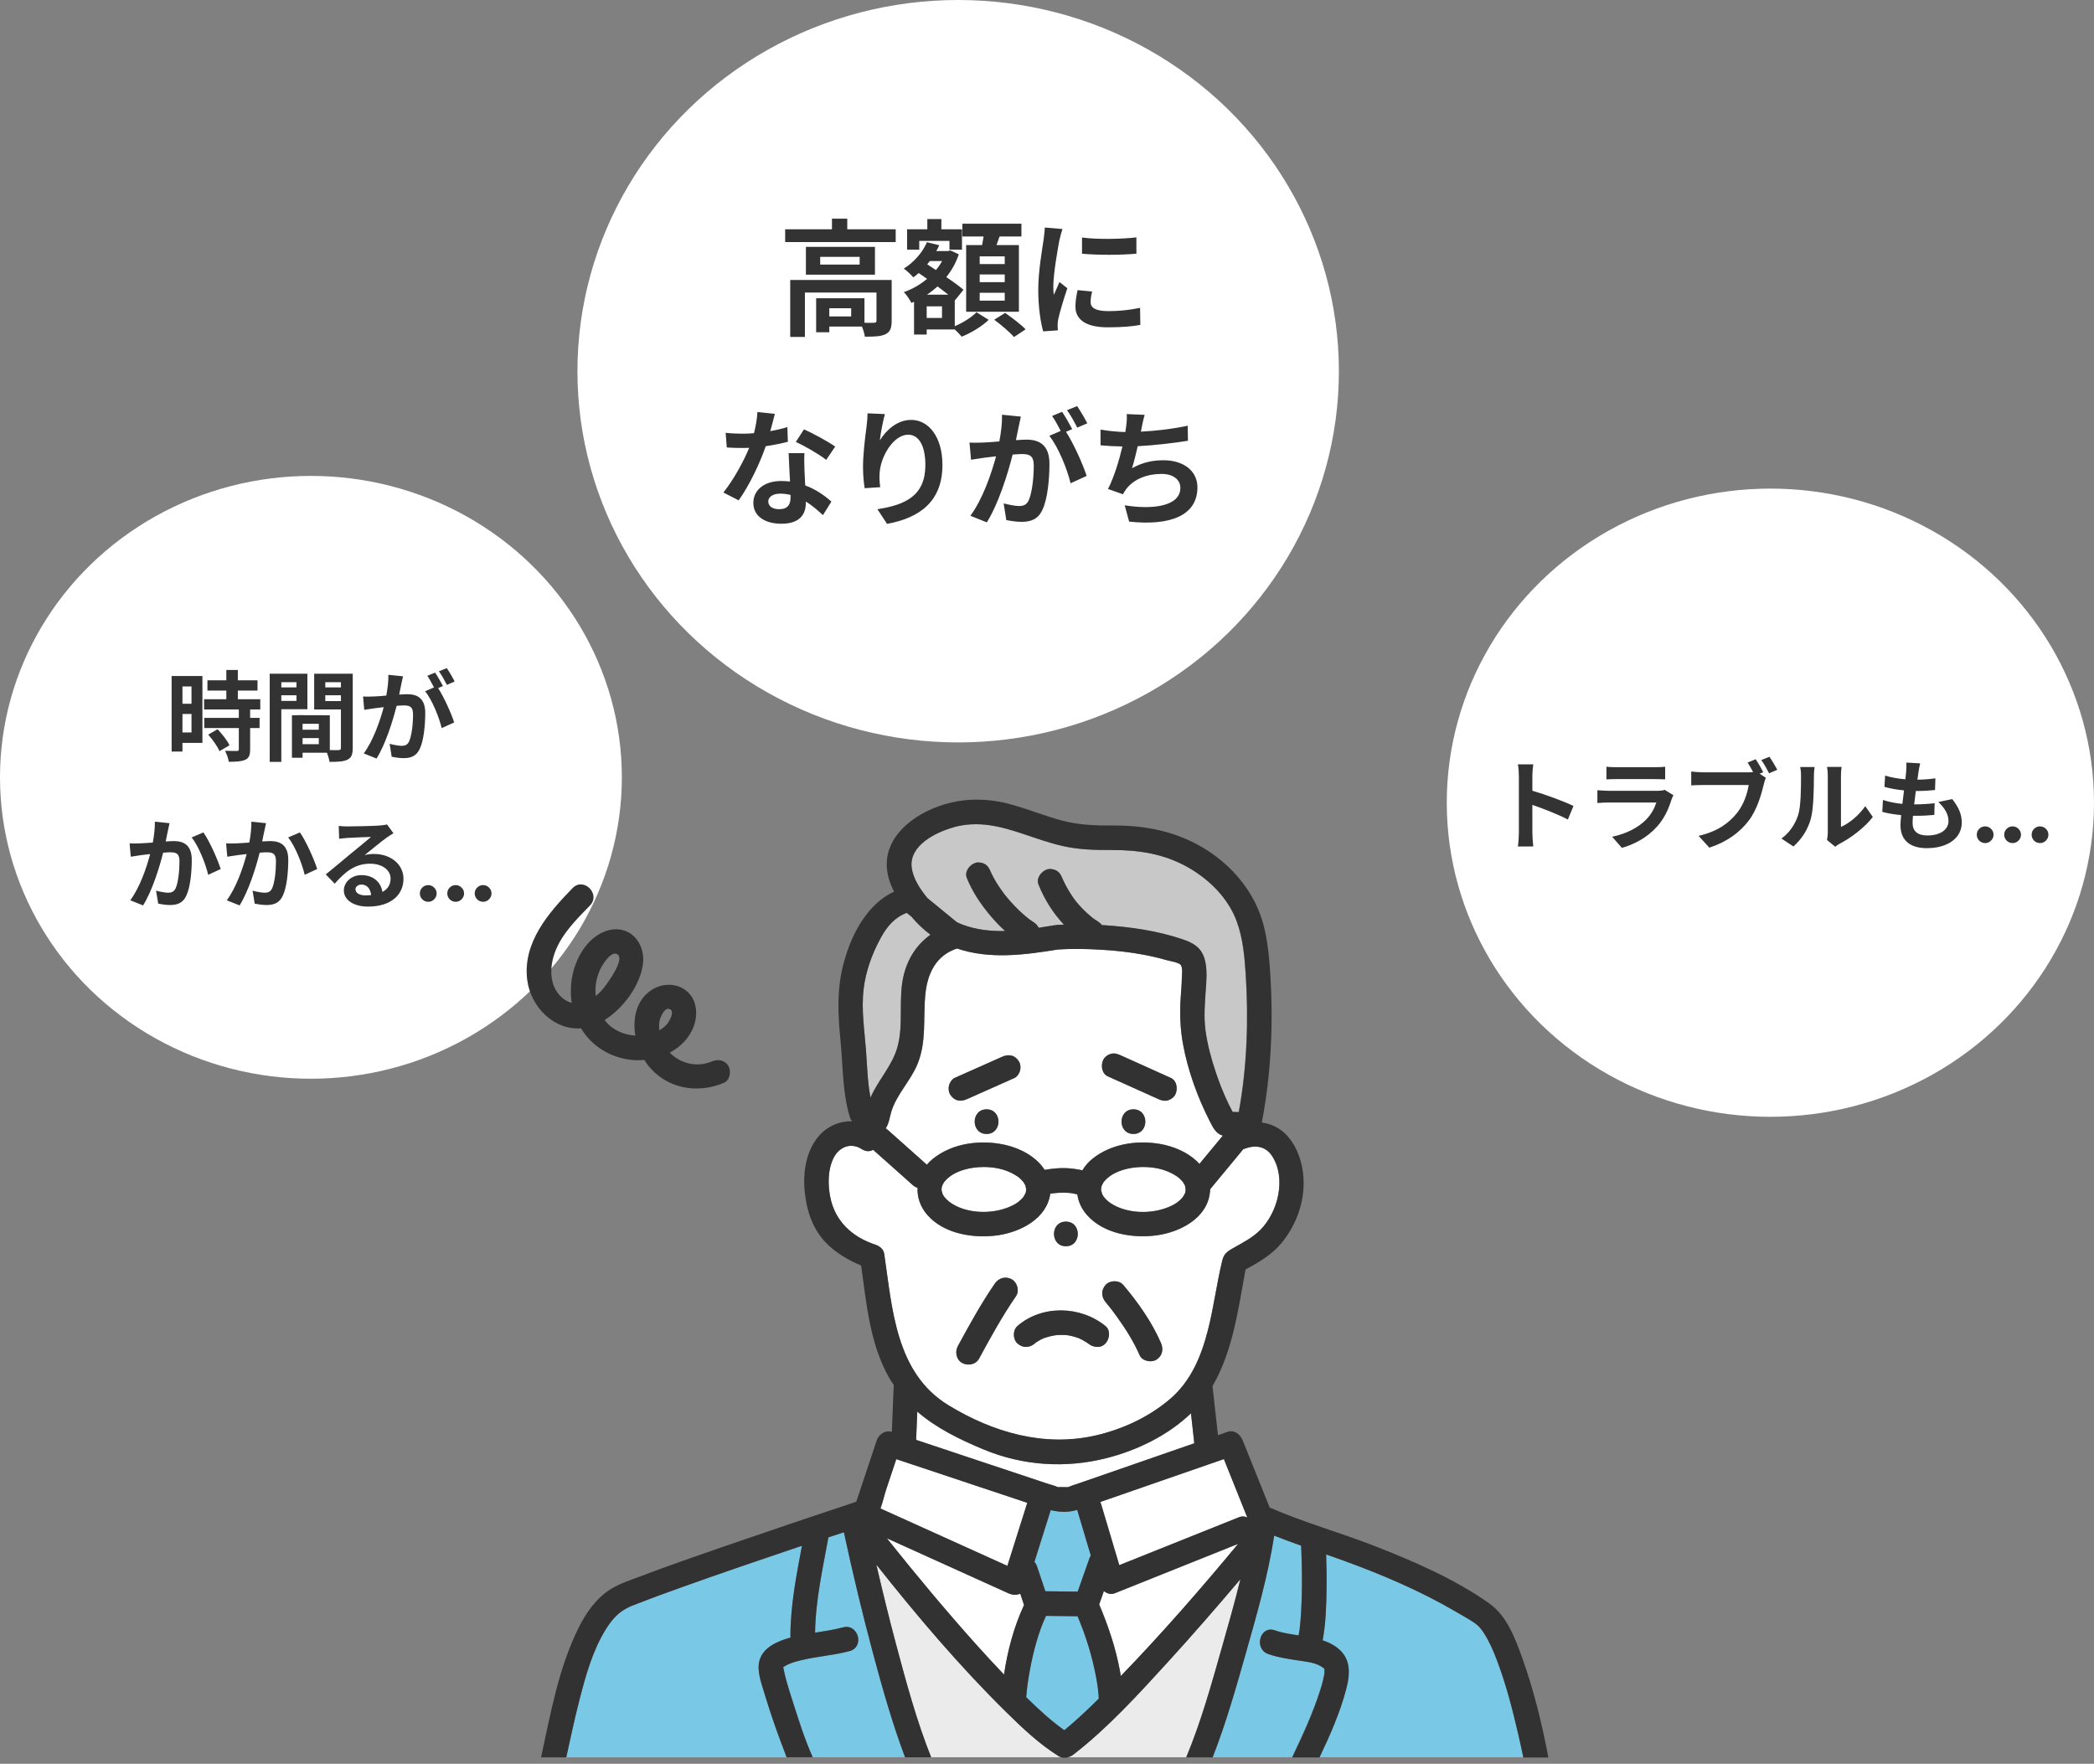 <svg width="298" height="251" viewBox="0 0 298 251" fill="none" xmlns="http://www.w3.org/2000/svg">
<rect x="0" y="0" width="298" height="251" fill="#808080" stroke="none"/>
<ellipse cx="44.248" cy="110.621" rx="44.248" ry="42.894" fill="white"/>
<ellipse cx="251.945" cy="114.233" rx="46.054" ry="44.7" fill="white"/>
<path d="M27.253 97.686V100.15H25.965V97.686H27.253ZM25.965 104.238V101.606H27.253V104.238H25.965ZM28.807 96.202H24.425V106.954H25.965V105.722H28.807V96.202ZM29.633 104.546C30.263 105.26 30.977 106.254 31.229 106.898L32.657 106.072C32.363 105.386 31.607 104.462 30.963 103.776L29.633 104.546ZM37.039 100.962V99.506H33.847V98.274H36.647V96.818H33.847V95.348H32.209V96.818H29.521V98.274H32.209V99.506H29.045V100.962H33.987V102.166H29.073V103.608H33.987V106.618C33.987 106.814 33.917 106.87 33.693 106.87C33.483 106.87 32.699 106.87 32.027 106.842C32.251 107.29 32.503 107.948 32.559 108.41C33.595 108.41 34.351 108.368 34.897 108.13C35.443 107.878 35.597 107.458 35.597 106.66V103.608H36.941V102.166H35.597V100.962H37.039ZM42.191 97.084V97.826H40.035V97.084H42.191ZM40.035 99.744V98.946H42.191V99.744H40.035ZM43.745 100.934V95.88H38.383V108.424H40.035V100.934H43.745ZM46.293 99.772V98.946H48.519V99.772H46.293ZM48.519 97.084V97.826H46.293V97.084H48.519ZM43.059 105.904V105.036H45.369V105.904H43.059ZM45.369 103.846H43.059V103.006H45.369V103.846ZM50.199 95.88H44.711V100.962H48.519V106.436C48.519 106.66 48.435 106.744 48.183 106.744C48.001 106.758 47.483 106.758 46.937 106.744V101.788L42.233 101.774V101.788H41.547V107.836H43.059V107.122H46.531C46.699 107.556 46.853 108.074 46.895 108.424C48.099 108.424 48.911 108.382 49.457 108.102C50.017 107.836 50.199 107.346 50.199 106.45V95.88ZM57.353 96.244L55.267 96.034C55.295 96.916 55.169 97.938 54.973 98.988C54.259 99.058 53.601 99.1 53.167 99.114C52.649 99.128 52.187 99.156 51.669 99.114L51.837 101.018C52.271 100.948 52.999 100.85 53.405 100.78C53.657 100.752 54.105 100.696 54.609 100.64C54.091 102.558 53.125 105.386 51.767 107.22L53.587 107.948C54.875 105.89 55.911 102.572 56.443 100.444C56.849 100.416 57.199 100.388 57.423 100.388C58.291 100.388 58.781 100.542 58.781 101.662C58.781 103.048 58.585 104.742 58.207 105.54C57.983 106.002 57.633 106.142 57.157 106.142C56.793 106.142 55.981 106.002 55.449 105.848L55.743 107.696C56.219 107.794 56.891 107.892 57.423 107.892C58.487 107.892 59.257 107.584 59.719 106.604C60.321 105.386 60.517 103.118 60.517 101.466C60.517 99.45 59.467 98.792 57.983 98.792C57.689 98.792 57.283 98.82 56.807 98.848C56.905 98.344 57.017 97.826 57.101 97.406C57.171 97.056 57.269 96.608 57.353 96.244ZM63.583 95.082L62.463 95.53C62.855 96.062 63.303 96.888 63.597 97.462L64.703 96.986C64.465 96.496 63.947 95.614 63.583 95.082ZM61.917 95.712L60.811 96.174C61.133 96.622 61.483 97.294 61.763 97.826L60.503 98.372C61.497 99.604 62.491 102.068 62.855 103.622L64.633 102.81C64.241 101.564 63.191 99.226 62.351 97.924L63.037 97.63C62.771 97.112 62.267 96.23 61.917 95.712ZM24.127 117.146L22.041 116.936C22.055 117.818 21.943 118.84 21.747 119.904C21.033 119.96 20.375 120.002 19.941 120.016C19.423 120.03 18.947 120.058 18.443 120.016L18.611 121.92C19.031 121.85 19.773 121.752 20.165 121.682C20.431 121.654 20.865 121.598 21.369 121.542C20.865 123.46 19.899 126.288 18.541 128.122L20.361 128.85C21.649 126.792 22.685 123.474 23.217 121.346C23.609 121.318 23.959 121.29 24.183 121.29C25.065 121.29 25.541 121.444 25.541 122.564C25.541 123.95 25.359 125.644 24.981 126.442C24.757 126.904 24.393 127.044 23.931 127.044C23.553 127.044 22.755 126.904 22.209 126.75L22.517 128.598C22.993 128.696 23.651 128.794 24.197 128.794C25.247 128.794 26.031 128.486 26.493 127.506C27.095 126.288 27.291 124.02 27.291 122.368C27.291 120.352 26.241 119.694 24.757 119.694C24.463 119.694 24.043 119.722 23.581 119.75C23.679 119.246 23.777 118.728 23.875 118.308C23.945 117.958 24.043 117.51 24.127 117.146ZM28.943 118.462L27.277 119.176C28.271 120.408 29.265 122.942 29.629 124.496L31.407 123.67C30.987 122.34 29.811 119.666 28.943 118.462ZM37.861 117.146L35.775 116.936C35.789 117.818 35.677 118.84 35.481 119.904C34.767 119.96 34.109 120.002 33.675 120.016C33.157 120.03 32.681 120.058 32.177 120.016L32.345 121.92C32.765 121.85 33.507 121.752 33.899 121.682C34.165 121.654 34.599 121.598 35.103 121.542C34.599 123.46 33.633 126.288 32.275 128.122L34.095 128.85C35.383 126.792 36.419 123.474 36.951 121.346C37.343 121.318 37.693 121.29 37.917 121.29C38.799 121.29 39.275 121.444 39.275 122.564C39.275 123.95 39.093 125.644 38.715 126.442C38.491 126.904 38.127 127.044 37.665 127.044C37.287 127.044 36.489 126.904 35.943 126.75L36.251 128.598C36.727 128.696 37.385 128.794 37.931 128.794C38.981 128.794 39.765 128.486 40.227 127.506C40.829 126.288 41.025 124.02 41.025 122.368C41.025 120.352 39.975 119.694 38.491 119.694C38.197 119.694 37.777 119.722 37.315 119.75C37.413 119.246 37.511 118.728 37.609 118.308C37.679 117.958 37.777 117.51 37.861 117.146ZM42.677 118.462L41.011 119.176C42.005 120.408 42.999 122.942 43.363 124.496L45.141 123.67C44.721 122.34 43.545 119.666 42.677 118.462ZM50.587 126.554C50.587 126.204 50.923 125.882 51.455 125.882C52.211 125.882 52.729 126.47 52.813 127.38C52.561 127.408 52.295 127.422 52.001 127.422C51.161 127.422 50.587 127.072 50.587 126.554ZM48.207 117.538L48.263 119.358C48.585 119.316 49.033 119.274 49.411 119.246C50.153 119.204 52.085 119.12 52.799 119.106C52.113 119.708 50.657 120.884 49.873 121.528C49.047 122.214 47.353 123.642 46.359 124.44L47.633 125.756C49.131 124.048 50.531 122.914 52.673 122.914C54.325 122.914 55.585 123.768 55.585 125.028C55.585 125.882 55.193 126.526 54.423 126.932C54.227 125.602 53.177 124.538 51.441 124.538C49.957 124.538 48.935 125.588 48.935 126.722C48.935 128.122 50.405 129.018 52.351 129.018C55.739 129.018 57.419 127.268 57.419 125.056C57.419 123.012 55.613 121.528 53.233 121.528C52.785 121.528 52.365 121.57 51.903 121.682C52.785 120.982 54.255 119.75 55.011 119.218C55.333 118.98 55.669 118.784 55.991 118.574L55.081 117.328C54.913 117.384 54.591 117.426 54.017 117.482C53.219 117.552 50.223 117.608 49.481 117.608C49.089 117.608 48.599 117.594 48.207 117.538ZM60.944 128.335C60.616 128.335 60.334 128.219 60.099 127.987C59.867 127.752 59.751 127.47 59.751 127.142C59.751 126.817 59.867 126.539 60.099 126.307C60.334 126.075 60.616 125.959 60.944 125.959C61.262 125.959 61.54 126.075 61.779 126.307C62.018 126.539 62.137 126.817 62.137 127.142C62.137 127.361 62.081 127.561 61.968 127.744C61.859 127.923 61.714 128.067 61.535 128.176C61.356 128.282 61.159 128.335 60.944 128.335ZM64.848 128.335C64.52 128.335 64.238 128.219 64.002 127.987C63.77 127.752 63.654 127.47 63.654 127.142C63.654 126.817 63.77 126.539 64.002 126.307C64.238 126.075 64.52 125.959 64.848 125.959C65.166 125.959 65.444 126.075 65.683 126.307C65.922 126.539 66.041 126.817 66.041 127.142C66.041 127.361 65.985 127.561 65.872 127.744C65.763 127.923 65.618 128.067 65.439 128.176C65.26 128.282 65.063 128.335 64.848 128.335ZM68.752 128.335C68.424 128.335 68.142 128.219 67.906 127.987C67.674 127.752 67.558 127.47 67.558 127.142C67.558 126.817 67.674 126.539 67.906 126.307C68.142 126.075 68.424 125.959 68.752 125.959C69.07 125.959 69.348 126.075 69.587 126.307C69.826 126.539 69.945 126.817 69.945 127.142C69.945 127.361 69.888 127.561 69.776 127.744C69.666 127.923 69.522 128.067 69.343 128.176C69.164 128.282 68.967 128.335 68.752 128.335Z" fill="#333333"/>
<ellipse cx="136.358" cy="52.827" rx="54.182" ry="52.827" fill="white"/>
<path d="M216.154 118.504C216.154 119.064 216.098 119.904 216.014 120.464H218.198C218.142 119.89 218.072 118.91 218.072 118.504V114.542C219.584 115.06 221.684 115.872 223.126 116.628L223.924 114.696C222.636 114.066 219.948 113.072 218.072 112.526V110.454C218.072 109.88 218.142 109.264 218.198 108.774H216.014C216.112 109.264 216.154 109.964 216.154 110.454V118.504ZM228.614 109.11V110.916C229.02 110.888 229.622 110.874 230.07 110.874H235.432C235.936 110.874 236.594 110.888 236.972 110.916V109.11C236.58 109.166 235.894 109.18 235.46 109.18H230.07C229.594 109.18 229.006 109.166 228.614 109.11ZM238.148 113.17L236.902 112.4C236.706 112.484 236.328 112.54 235.88 112.54H228.95C228.516 112.54 227.914 112.498 227.326 112.456V114.276C227.914 114.22 228.614 114.206 228.95 114.206H235.712C235.46 114.99 235.026 115.858 234.27 116.628C233.206 117.72 231.526 118.644 229.426 119.078L230.812 120.66C232.604 120.156 234.396 119.204 235.81 117.636C236.86 116.474 237.462 115.116 237.882 113.758C237.938 113.604 238.05 113.352 238.148 113.17ZM249.852 108.046L248.704 108.522C248.97 108.928 249.25 109.418 249.488 109.88C249.236 109.908 248.998 109.908 248.83 109.908H242.348C241.886 109.908 241.088 109.852 240.682 109.796V111.77C241.046 111.742 241.704 111.714 242.348 111.714H248.858C248.676 112.918 248.144 114.5 247.22 115.662C246.086 117.09 244.504 118.308 241.732 118.952L243.258 120.632C245.764 119.82 247.626 118.434 248.886 116.754C250.062 115.2 250.664 113.03 251 111.658C251.07 111.364 251.168 110.958 251.308 110.692L250.412 110.104L250.93 109.894C250.678 109.39 250.216 108.578 249.852 108.046ZM251.812 107.696L250.65 108.158C251.028 108.676 251.462 109.474 251.77 110.048L252.932 109.544C252.666 109.054 252.162 108.2 251.812 107.696ZM260.002 119.54L261.178 120.506C261.304 120.394 261.472 120.254 261.78 120.086C263.348 119.288 265.364 117.776 266.526 116.264L265.448 114.724C264.51 116.082 263.124 117.188 261.99 117.678V110.356C261.99 109.726 262.074 109.18 262.088 109.138H260.002C260.016 109.18 260.114 109.712 260.114 110.342V118.504C260.114 118.882 260.058 119.274 260.002 119.54ZM253.52 119.33L255.228 120.464C256.418 119.4 257.3 118.028 257.72 116.446C258.098 115.032 258.14 112.078 258.14 110.426C258.14 109.838 258.224 109.222 258.238 109.152H256.18C256.264 109.502 256.306 109.88 256.306 110.44C256.306 112.134 256.292 114.78 255.9 115.984C255.508 117.174 254.752 118.462 253.52 119.33ZM273.26 108.634L271.286 108.522C271.314 108.83 271.314 109.11 271.272 109.768C271.244 110.09 271.202 110.468 271.16 110.902C270.138 110.818 269.088 110.636 268.276 110.37L268.178 111.98C269.004 112.218 269.998 112.386 270.964 112.484C270.894 113.114 270.81 113.772 270.726 114.402C269.816 114.304 268.878 114.15 267.968 113.842L267.87 115.536C268.612 115.746 269.536 115.9 270.558 115.998C270.502 116.572 270.46 117.076 270.46 117.412C270.46 119.75 272.014 120.702 274.212 120.702C277.278 120.702 279.182 119.19 279.182 117.076C279.182 115.886 278.748 114.892 277.824 113.716L275.85 114.136C276.774 115.004 277.292 115.9 277.292 116.852C277.292 118 276.228 118.896 274.268 118.896C272.896 118.896 272.182 118.28 272.182 117.118C272.182 116.866 272.21 116.516 272.238 116.096C272.42 116.096 272.616 116.096 272.798 116.096C273.68 116.096 274.492 116.04 275.276 115.97L275.318 114.304C274.408 114.416 273.372 114.472 272.504 114.472C272.476 114.472 272.434 114.472 272.406 114.472C272.476 113.842 272.56 113.184 272.644 112.568C273.764 112.568 274.534 112.512 275.374 112.428L275.43 110.762C274.772 110.86 273.876 110.944 272.868 110.958C272.924 110.496 272.98 110.118 273.022 109.88C273.078 109.516 273.134 109.138 273.26 108.634ZM282.512 119.978C282.183 119.978 281.902 119.862 281.666 119.63C281.434 119.394 281.318 119.113 281.318 118.784C281.318 118.46 281.434 118.181 281.666 117.949C281.902 117.717 282.183 117.601 282.512 117.601C282.83 117.601 283.108 117.717 283.347 117.949C283.585 118.181 283.705 118.46 283.705 118.784C283.705 119.003 283.648 119.204 283.536 119.386C283.426 119.565 283.282 119.709 283.103 119.819C282.924 119.925 282.727 119.978 282.512 119.978ZM286.415 119.978C286.087 119.978 285.806 119.862 285.57 119.63C285.338 119.394 285.222 119.113 285.222 118.784C285.222 118.46 285.338 118.181 285.57 117.949C285.806 117.717 286.087 117.601 286.415 117.601C286.734 117.601 287.012 117.717 287.251 117.949C287.489 118.181 287.609 118.46 287.609 118.784C287.609 119.003 287.552 119.204 287.44 119.386C287.33 119.565 287.186 119.709 287.007 119.819C286.828 119.925 286.631 119.978 286.415 119.978ZM290.319 119.978C289.991 119.978 289.71 119.862 289.474 119.63C289.242 119.394 289.126 119.113 289.126 118.784C289.126 118.46 289.242 118.181 289.474 117.949C289.71 117.717 289.991 117.601 290.319 117.601C290.638 117.601 290.916 117.717 291.155 117.949C291.393 118.181 291.513 118.46 291.513 118.784C291.513 119.003 291.456 119.204 291.344 119.386C291.234 119.565 291.09 119.709 290.911 119.819C290.732 119.925 290.535 119.978 290.319 119.978Z" fill="#333333"/>
<path d="M121.133 45.032H118.019V43.862H121.133V45.032ZM126.893 39.848H112.457V47.948H114.545V41.63H124.733V45.644C124.733 45.86 124.661 45.914 124.391 45.932C124.193 45.95 123.635 45.95 123.023 45.932V42.44H116.147V47.282H118.019V46.472H122.663C122.861 46.94 123.023 47.498 123.077 47.912C124.373 47.912 125.327 47.894 125.993 47.57C126.695 47.246 126.893 46.67 126.893 45.68V39.848ZM122.339 37.652H116.723V36.554H122.339V37.652ZM114.689 35.132V39.092H124.517V35.132H114.689ZM120.575 32.63V31.118H118.397V32.63H111.737V34.448H127.469V32.63H120.575ZM142.985 37.58H139.421V36.482H142.985V37.58ZM142.985 40.154H139.421V39.056H142.985V40.154ZM142.985 42.782H139.421V41.666H142.985V42.782ZM137.495 34.88V44.366H145.001V34.88H141.815C141.959 34.502 142.103 34.088 142.247 33.656H145.361V31.838H136.955V33.656H139.979C139.907 34.052 139.835 34.484 139.763 34.88H137.495ZM130.817 34.286H135.119V35.528H136.901V32.63H133.967V31.172H131.969V32.63H129.089V35.528H130.817V34.286ZM134.057 45.248H131.879V43.592H134.057V45.248ZM131.915 41.936C132.437 41.594 132.941 41.198 133.427 40.766C133.967 41.18 134.507 41.576 134.957 41.936H131.915ZM134.075 37.148C133.823 37.598 133.535 38.03 133.193 38.426L131.951 37.616C132.077 37.454 132.203 37.31 132.329 37.148H134.075ZM135.875 42.692L135.911 42.728L137.117 41.234C136.523 40.73 135.641 40.082 134.669 39.434C135.425 38.498 136.037 37.418 136.451 36.194L135.245 35.636L134.921 35.726H133.247C133.409 35.456 133.535 35.186 133.661 34.898L131.915 34.466C131.267 35.978 130.025 37.346 128.621 38.228C129.017 38.48 129.683 39.128 129.971 39.47C130.241 39.29 130.493 39.074 130.745 38.858L131.933 39.686C130.943 40.514 129.809 41.162 128.621 41.576C128.999 41.918 129.467 42.638 129.701 43.106L130.079 42.944V47.606H131.879V46.886H135.875C136.235 47.228 136.631 47.624 136.865 47.912C138.179 47.39 139.763 46.436 140.699 45.518L138.971 44.438C138.323 45.104 137.063 45.932 135.875 46.418V42.692ZM141.491 45.5C142.463 46.22 143.723 47.282 144.299 47.966L145.955 46.868C145.307 46.184 143.993 45.194 143.039 44.528L141.491 45.5ZM153.983 33.8V36.104C156.251 36.32 159.509 36.302 161.723 36.104V33.782C159.779 34.016 156.197 34.106 153.983 33.8ZM155.423 41.486L153.353 41.288C153.155 42.206 153.047 42.926 153.047 43.628C153.047 45.482 154.541 46.58 157.637 46.58C159.671 46.58 161.111 46.454 162.281 46.238L162.245 43.808C160.661 44.132 159.329 44.276 157.727 44.276C155.891 44.276 155.207 43.79 155.207 42.998C155.207 42.512 155.279 42.08 155.423 41.486ZM151.211 32.594L148.691 32.378C148.673 32.954 148.565 33.638 148.511 34.142C148.313 35.528 147.755 38.57 147.755 41.27C147.755 43.718 148.097 45.914 148.457 47.156L150.545 47.012C150.527 46.76 150.509 46.472 150.509 46.274C150.509 46.094 150.545 45.698 150.599 45.428C150.797 44.474 151.391 42.512 151.895 41.018L150.779 40.136C150.527 40.73 150.239 41.36 149.969 41.972C149.915 41.612 149.897 41.144 149.897 40.802C149.897 39.002 150.527 35.402 150.761 34.196C150.833 33.872 151.067 32.972 151.211 32.594ZM110.27 58.892L107.786 58.64C107.75 59.576 107.552 60.656 107.3 61.646C106.742 61.7 106.202 61.718 105.662 61.718C104.996 61.718 104.042 61.682 103.268 61.592L103.43 63.68C104.204 63.734 104.942 63.752 105.68 63.752C105.986 63.752 106.292 63.752 106.616 63.734C105.824 65.678 104.366 68.324 102.944 70.088L105.122 71.204C106.58 69.17 108.11 66.02 108.974 63.5C110.18 63.32 111.296 63.086 112.124 62.87L112.052 60.782C111.35 60.998 110.504 61.196 109.622 61.358C109.892 60.386 110.126 59.468 110.27 58.892ZM109.334 71.348C109.334 70.718 110 70.25 111.044 70.25C111.548 70.25 112.034 70.322 112.502 70.43C112.502 70.574 112.502 70.682 112.502 70.79C112.502 71.78 112.124 72.464 110.882 72.464C109.892 72.464 109.334 72.014 109.334 71.348ZM114.482 64.49H112.232C112.268 65.588 112.358 67.19 112.43 68.522C112.016 68.486 111.62 68.45 111.188 68.45C108.686 68.45 107.21 69.8 107.21 71.564C107.21 73.544 108.974 74.534 111.206 74.534C113.762 74.534 114.68 73.238 114.68 71.564C114.68 71.51 114.68 71.438 114.68 71.384C115.67 71.978 116.48 72.734 117.11 73.31L118.316 71.384C117.398 70.556 116.138 69.656 114.59 69.08C114.554 68.18 114.5 67.316 114.482 66.794C114.464 66.002 114.428 65.246 114.482 64.49ZM117.578 65.444L118.856 63.554C117.938 62.888 115.706 61.664 114.41 61.106L113.258 62.888C114.482 63.446 116.534 64.616 117.578 65.444ZM125.93 58.928L123.464 58.82C123.464 59.306 123.41 60.026 123.32 60.71C123.068 62.564 122.816 64.796 122.816 66.47C122.816 67.676 122.942 68.774 123.05 69.476L125.264 69.332C125.156 68.486 125.138 67.91 125.174 67.424C125.264 65.048 127.118 61.862 129.242 61.862C130.754 61.862 131.69 63.41 131.69 66.182C131.69 70.538 128.864 71.852 124.868 72.464L126.236 74.552C131.006 73.688 134.12 71.258 134.12 66.164C134.12 62.204 132.176 59.756 129.674 59.756C127.64 59.756 126.074 61.268 125.21 62.672C125.318 61.664 125.678 59.81 125.93 58.928ZM145.28 59.288L142.598 59.018C142.634 60.152 142.472 61.466 142.22 62.816C141.302 62.906 140.456 62.96 139.898 62.978C139.232 62.996 138.638 63.032 137.972 62.978L138.188 65.426C138.746 65.336 139.682 65.21 140.204 65.12C140.528 65.084 141.104 65.012 141.752 64.94C141.086 67.406 139.844 71.042 138.098 73.4L140.438 74.336C142.094 71.69 143.426 67.424 144.11 64.688C144.632 64.652 145.082 64.616 145.37 64.616C146.486 64.616 147.116 64.814 147.116 66.254C147.116 68.036 146.864 70.214 146.378 71.24C146.09 71.834 145.64 72.014 145.028 72.014C144.56 72.014 143.516 71.834 142.832 71.636L143.21 74.012C143.822 74.138 144.686 74.264 145.37 74.264C146.738 74.264 147.728 73.868 148.322 72.608C149.096 71.042 149.348 68.126 149.348 66.002C149.348 63.41 147.998 62.564 146.09 62.564C145.712 62.564 145.19 62.6 144.578 62.636C144.704 61.988 144.848 61.322 144.956 60.782C145.046 60.332 145.172 59.756 145.28 59.288ZM153.29 57.794L151.85 58.37C152.354 59.054 152.93 60.116 153.308 60.854L154.73 60.242C154.424 59.612 153.758 58.478 153.29 57.794ZM151.148 58.604L149.726 59.198C150.14 59.774 150.59 60.638 150.95 61.322L149.33 62.024C150.608 63.608 151.886 66.776 152.354 68.774L154.64 67.73C154.136 66.128 152.786 63.122 151.706 61.448L152.588 61.07C152.246 60.404 151.598 59.27 151.148 58.604ZM162.902 59.036L160.346 58.928C160.382 59.522 160.364 59.972 160.256 60.746C160.22 60.962 160.184 61.214 160.148 61.484C159.05 61.466 157.7 61.322 156.62 61.142V63.374C157.538 63.464 158.6 63.518 159.734 63.536C159.266 65.516 158.546 67.91 157.682 69.584L159.806 70.34C159.986 70.034 160.112 69.8 160.31 69.548C161.39 68.18 163.226 67.442 165.296 67.442C167.06 67.442 167.978 68.342 167.978 69.422C167.978 72.068 164 72.554 160.058 71.906L160.688 74.228C166.502 74.858 170.408 73.4 170.408 69.35C170.408 67.046 168.482 65.498 165.566 65.498C163.964 65.498 162.56 65.822 161.102 66.632C161.372 65.75 161.66 64.598 161.912 63.5C164.324 63.374 167.186 63.032 169.058 62.726L169.022 60.584C166.844 61.052 164.414 61.322 162.362 61.43C162.398 61.232 162.434 61.034 162.47 60.872C162.596 60.278 162.704 59.666 162.902 59.036Z" fill="#333333"/>
<g clip-path="url(#clip0_108_224)">
<path d="M156.235 240.145C156.227 240.09 156.165 239.654 156.15 239.538C156.103 239.265 156.056 239.001 156.01 238.728C155.457 235.739 154.547 232.812 153.364 230.01C151.87 229.995 150.369 229.971 148.875 229.956C147.77 232.307 147.039 235.14 146.548 237.825C146.439 238.409 146.346 239.001 146.26 239.592C146.245 239.693 146.229 239.795 146.222 239.888C146.222 239.911 146.222 239.927 146.214 239.966C146.19 240.168 146.167 240.371 146.144 240.573C146.105 240.884 146.082 241.196 146.05 241.515C146.144 241.608 146.229 241.702 146.323 241.795C147.949 243.367 149.629 244.932 151.489 246.232C153.193 244.815 154.819 243.29 156.391 241.733C156.383 241.538 156.375 241.351 156.36 241.157C156.329 240.814 156.29 240.48 156.251 240.145H156.235Z" fill="#78C8E6"/>
<path d="M158.624 226.749C158.095 226.959 157.527 226.78 157.099 226.43C156.873 227.06 156.648 227.698 156.43 228.337C157.729 231.388 158.78 234.533 159.386 237.802C159.433 238.043 159.472 238.284 159.511 238.526C165.331 232.501 170.863 226.173 176.2 219.72C175.788 219.883 175.368 220.055 174.955 220.218C169.509 222.398 164.07 224.577 158.624 226.757V226.749Z" fill="white"/>
<path d="M143.561 226.757C142.705 226.367 141.849 225.978 140.993 225.597C136.068 223.371 131.143 221.144 126.218 218.91C126.257 218.965 126.303 219.019 126.342 219.066C130.412 224.157 134.582 229.177 138.939 234.034C140.238 235.482 141.553 236.907 142.899 238.316C143.397 234.898 144.315 231.505 145.747 228.407C145.568 227.87 145.389 227.325 145.21 226.788C144.72 227.006 144.129 227.006 143.568 226.749L143.561 226.757Z" fill="white"/>
<path d="M126.086 212.076C125.837 212.816 125.634 213.789 125.307 214.668C126.008 214.987 126.708 215.307 127.408 215.618C132.73 218.023 138.044 220.428 143.366 222.834C144.308 219.845 145.257 216.848 146.198 213.859C139.982 211.788 133.773 209.718 127.556 207.647C127.066 209.118 126.576 210.59 126.086 212.068V212.076Z" fill="white"/>
<path d="M169.843 204.292C169.727 203.242 169.61 202.183 169.493 201.132C166.218 204.285 161.798 206.402 157.527 207.499C151.652 209.002 145.56 208.597 139.966 206.27C136.527 204.837 133.244 203.234 130.544 200.891C130.489 202.23 130.435 203.569 130.38 204.915C132.559 205.639 134.737 206.363 136.916 207.095C140.993 208.457 145.078 209.811 149.155 211.173C149.591 211.321 150.104 211.422 150.517 211.625C150.532 211.625 150.548 211.633 150.563 211.64C150.594 211.64 150.602 211.64 150.641 211.64C150.937 211.617 151.248 211.64 151.544 211.64H151.995C152.049 211.625 152.104 211.609 152.15 211.586C152.648 211.376 153.185 211.228 153.691 211.049C159.114 209.165 164.545 207.289 169.968 205.406C169.968 205.367 169.952 205.328 169.952 205.289C169.913 204.962 169.882 204.627 169.843 204.3V204.292Z" fill="white"/>
<path d="M178.254 163.194C177.834 163.24 177.414 163.38 177.009 163.513C176.97 163.521 176.955 163.528 176.932 163.536C176.924 163.544 176.916 163.56 176.908 163.567C176.69 163.832 176.472 164.097 176.255 164.361C174.909 165.988 173.563 167.615 172.217 169.242C172.217 169.25 172.217 169.257 172.217 169.265C172.217 169.421 172.209 169.561 172.178 169.693C171.804 173.344 167.976 175.329 164.669 175.796C161.285 176.271 157.052 175.617 154.679 172.908C153.893 172.013 153.458 171.001 153.31 169.973C153.053 169.911 152.788 169.857 152.532 169.81C152.508 169.81 152.493 169.81 152.477 169.802C152.345 169.787 152.213 169.771 152.08 169.763C151.824 169.748 151.567 169.732 151.302 169.732C150.789 169.732 150.275 169.771 149.762 169.833C149.661 169.849 149.559 169.864 149.458 169.88C148.984 173.414 145.226 175.344 141.966 175.804C138.581 176.278 134.348 175.625 131.975 172.916C130.956 171.756 130.513 170.386 130.575 169.047C130.326 168.962 130.085 168.829 129.89 168.658C129.641 168.432 129.392 168.214 129.143 167.989C127.517 166.541 125.883 165.085 124.257 163.637C123.798 163.886 123.23 163.918 122.646 163.544C121.028 162.501 119.347 163.264 118.569 164.898C117.807 166.51 117.807 168.526 118.126 170.246C118.772 173.756 121.246 176.045 124.592 177.142C125.121 177.314 125.728 177.765 125.813 178.364C126.98 186.211 127.416 195.396 134.971 199.996C141.312 203.857 148.571 205.982 155.94 204.285C159.768 203.405 163.463 201.685 166.467 199.132C169.493 196.563 170.94 193.014 171.905 189.246C172.738 185.969 173.15 182.599 173.952 179.322C174.208 178.287 174.885 177.96 175.741 177.485C176.994 176.784 178.348 176.06 179.359 175.033C181.88 172.488 183.07 167.701 181.032 164.533C180.394 163.536 179.421 163.077 178.246 163.201L178.254 163.194ZM151.684 173.85C153.94 173.85 153.94 177.353 151.684 177.353C149.427 177.353 149.427 173.85 151.684 173.85ZM136.939 193.971C136.084 193.52 135.873 192.383 136.309 191.574C137.943 188.553 139.616 185.51 141.569 182.677C142.121 181.867 143.07 181.579 143.965 182.046C144.759 182.467 145.117 183.689 144.595 184.444C142.65 187.277 140.977 190.32 139.336 193.341C138.869 194.197 137.756 194.399 136.939 193.971ZM157.324 191.192C156.64 191.939 155.558 191.768 154.85 191.192C154.85 191.192 154.85 191.192 154.842 191.184C154.757 191.122 154.671 191.068 154.586 191.013C154.407 190.896 154.22 190.787 154.033 190.686C153.994 190.663 153.644 190.499 153.621 190.484C153.489 190.429 153.364 190.383 153.232 190.336C152.82 190.196 152.392 190.095 151.964 190.025C151.878 190.025 151.668 189.994 151.66 189.994C151.427 189.978 151.201 189.97 150.968 189.978C150.75 189.978 150.524 189.994 150.306 190.017C150.26 190.017 150.127 190.04 150.057 190.048C149.645 190.118 149.24 190.211 148.844 190.344C148.797 190.359 148.532 190.461 148.447 190.484C148.369 190.523 148.12 190.647 148.081 190.663C147.894 190.764 147.715 190.873 147.537 190.99C147.482 191.021 147.435 191.06 147.381 191.099C147.381 191.099 147.342 191.138 147.272 191.192C146.533 191.83 145.537 191.869 144.798 191.192C144.136 190.585 144.105 189.316 144.798 188.717C148.322 185.673 153.784 185.821 157.34 188.717C158.095 189.332 157.931 190.554 157.34 191.192H157.324ZM164.568 193.496C163.837 193.963 162.537 193.714 162.172 192.866C161.347 190.966 160.234 189.207 159.036 187.526C158.795 187.184 158.546 186.849 158.289 186.506C158.235 186.436 158.18 186.366 158.126 186.296C158.126 186.288 158.103 186.265 158.087 186.249C158.025 186.172 157.916 186.032 157.885 185.993C157.706 185.767 157.527 185.541 157.34 185.323C156.71 184.576 156.655 183.595 157.34 182.848C157.939 182.194 159.223 182.147 159.814 182.848C161.915 185.331 163.884 188.118 165.191 191.107C165.58 192.01 165.44 192.936 164.56 193.504L164.568 193.496Z" fill="white"/>
<path d="M168.676 168.907C168.669 168.868 168.653 168.821 168.645 168.782C168.63 168.736 168.622 168.705 168.622 168.681C168.614 168.666 168.599 168.635 168.575 168.596C168.521 168.494 168.466 168.401 168.404 168.308C168.373 168.253 168.35 168.222 168.334 168.191C168.319 168.168 168.295 168.144 168.256 168.105C168.178 168.012 168.093 167.926 168.007 167.841C167.782 167.615 167.626 167.498 167.478 167.397C166.428 166.696 165.253 166.299 163.961 166.144C161.689 165.871 158.904 166.346 157.402 167.833C157.286 167.95 157.177 168.066 157.076 168.199C157.06 168.222 157.044 168.245 157.013 168.292C156.959 168.378 156.811 168.697 156.803 168.689C156.772 168.806 156.725 169 156.71 169.039C156.694 169.187 156.694 169.335 156.71 169.483C156.733 169.46 156.85 169.88 156.819 169.864C156.904 170.043 156.998 170.215 157.115 170.37C156.99 170.191 157.325 170.604 157.41 170.69C157.457 170.736 157.893 171.11 157.776 171.016C159.674 172.441 162.491 172.744 164.817 172.231C165.883 171.997 167.066 171.522 167.743 170.939C167.945 170.76 168.147 170.565 168.319 170.363C168.326 170.347 168.319 170.363 168.334 170.347C168.334 170.339 168.334 170.339 168.357 170.3C168.42 170.207 168.474 170.114 168.529 170.012C168.7 169.717 168.715 169.615 168.723 169.265C168.723 169.226 168.715 169.164 168.708 169.102C168.692 169.032 168.684 168.969 168.676 168.899V168.907Z" fill="white"/>
<path d="M172.162 159.559C170.411 156.118 169.05 152.374 168.35 148.576C167.953 146.388 167.875 144.256 168.015 142.045C168.077 141.08 168.163 140.115 168.186 139.149C168.194 138.706 168.326 137.709 168.031 137.312C167.758 136.947 166.467 136.76 165.992 136.62C164.942 136.316 163.868 136.075 162.794 135.865C160.802 135.483 158.787 135.265 156.764 135.149C154.71 135.024 152.633 134.977 150.571 135.11C145.778 135.896 140.837 136.55 136.192 134.969C133.158 135.974 131.944 138.589 131.664 141.64C131.353 145.026 131.882 148.28 130.52 151.518C129.525 153.884 127.502 155.846 126.801 158.321C126.591 159.076 126.475 159.963 126.039 160.555C126.117 160.602 126.187 160.656 126.257 160.718C126.506 160.944 126.755 161.162 127.011 161.388C128.638 162.836 130.271 164.291 131.898 165.739C132.139 165.451 132.411 165.179 132.722 164.93C135.562 162.61 139.663 162.127 143.156 162.945C145.28 163.443 147.482 164.634 148.657 166.471C149.536 166.331 150.423 166.222 151.31 166.222C152.22 166.222 153.139 166.338 154.033 166.541C154.383 165.957 154.835 165.404 155.418 164.93C158.258 162.61 162.359 162.127 165.852 162.945C167.626 163.357 169.447 164.26 170.692 165.615C171.796 164.276 172.901 162.937 174.014 161.598C173.026 161.31 172.637 160.485 172.162 159.551V159.559ZM140.402 161.372C138.145 161.372 138.145 157.87 140.402 157.87C142.658 157.87 142.658 161.372 140.402 161.372ZM145.171 152.374C145.07 152.756 144.743 153.254 144.37 153.417C144.09 153.542 143.81 153.666 143.53 153.791C141.561 154.663 139.6 155.542 137.632 156.414C137.181 156.616 136.768 156.702 136.286 156.593C135.842 156.492 135.484 156.165 135.243 155.791C135.002 155.418 134.948 154.865 135.064 154.445C135.165 154.063 135.492 153.565 135.866 153.402C136.146 153.277 136.426 153.153 136.706 153.028C138.674 152.156 140.635 151.277 142.604 150.405C143.055 150.202 143.467 150.117 143.95 150.226C144.393 150.327 144.751 150.654 144.992 151.028C145.233 151.401 145.288 151.954 145.171 152.374ZM161.3 161.372C159.044 161.372 159.044 157.87 161.3 157.87C163.557 157.87 163.557 161.372 161.3 161.372ZM167.245 155.791C167.042 156.173 166.607 156.484 166.202 156.593C165.72 156.725 165.292 156.616 164.856 156.414C164.553 156.282 164.257 156.142 163.954 156.009C161.853 155.06 159.76 154.118 157.659 153.176C156.764 152.771 156.624 151.541 157.029 150.778C157.231 150.397 157.667 150.086 158.071 149.977C158.554 149.844 158.982 149.953 159.417 150.156C159.721 150.288 160.017 150.428 160.32 150.561C162.421 151.51 164.514 152.452 166.615 153.394C167.509 153.799 167.649 155.028 167.245 155.791Z" fill="white"/>
<path d="M165.152 210.768C162.296 211.757 159.441 212.746 156.585 213.742C156.624 213.828 156.663 213.913 156.694 214.007C157.558 216.918 158.429 219.829 159.293 222.732C159.55 222.631 159.814 222.522 160.071 222.421C165.517 220.241 170.956 218.062 176.402 215.882C176.768 215.735 177.165 215.781 177.515 215.945C176.402 213.174 175.29 210.403 174.185 207.632C171.174 208.675 168.163 209.718 165.16 210.761L165.152 210.768Z" fill="white"/>
<path d="M153.302 214.863C151.987 215.268 150.765 215.19 149.536 214.902C148.766 217.354 147.988 219.806 147.218 222.258C147.381 222.444 147.505 222.662 147.583 222.896C147.98 224.079 148.377 225.262 148.774 226.445C150.306 226.461 151.839 226.484 153.372 226.5C153.932 224.912 154.492 223.324 155.053 221.736C155.099 221.596 155.169 221.471 155.239 221.355C154.601 219.214 153.963 217.074 153.325 214.933C153.318 214.91 153.318 214.879 153.31 214.855L153.302 214.863Z" fill="#78C8E6"/>
<path d="M129.719 130.455C129.493 130.268 129.268 130.089 129.042 129.902C127.346 130.54 126.257 131.794 125.346 133.459C124.117 135.717 123.207 138.169 122.903 140.729C122.545 143.687 123.02 146.552 123.238 149.494C123.409 151.759 123.463 153.993 123.876 156.196C124.957 153.721 126.926 151.712 127.688 149.082C128.669 145.688 127.743 142.029 128.653 138.573C129.276 136.215 130.575 134.323 132.411 133.016C131.415 132.284 130.528 131.42 129.711 130.455H129.719Z" fill="#C8C8C8"/>
<path d="M145.942 168.782C145.926 168.736 145.918 168.705 145.918 168.681C145.91 168.666 145.895 168.642 145.872 168.596C145.817 168.494 145.763 168.401 145.7 168.308C145.669 168.253 145.646 168.222 145.63 168.191C145.607 168.168 145.591 168.144 145.553 168.105C145.475 168.012 145.389 167.926 145.304 167.841C145.078 167.615 144.922 167.498 144.774 167.397C143.724 166.696 142.549 166.299 141.258 166.144C138.986 165.871 136.2 166.346 134.699 167.833C134.582 167.95 134.473 168.066 134.372 168.199C134.356 168.222 134.341 168.245 134.31 168.292C134.255 168.378 134.107 168.697 134.1 168.689C134.068 168.806 134.022 169 134.006 169.039C133.991 169.187 133.991 169.335 134.006 169.483C134.03 169.46 134.146 169.88 134.115 169.864C134.201 170.043 134.294 170.215 134.411 170.37C134.286 170.191 134.621 170.604 134.706 170.69C134.753 170.736 135.189 171.11 135.072 171.016C136.971 172.441 139.787 172.744 142.114 172.231C143.179 171.997 144.362 171.522 145.039 170.939C145.241 170.76 145.444 170.565 145.615 170.363C145.623 170.347 145.615 170.363 145.63 170.347C145.63 170.339 145.63 170.339 145.654 170.3C145.716 170.207 145.77 170.114 145.825 170.012C145.996 169.717 146.012 169.615 146.019 169.265C146.019 169.179 145.988 168.993 145.988 168.985C145.973 168.915 145.957 168.845 145.934 168.782H145.942Z" fill="white"/>
<path d="M175.811 158.866C175.859 158.913 175.874 158.921 175.811 158.866V158.866Z" fill="#78C8E6"/>
<path d="M176.006 131.148C174.784 127.832 172.131 125.193 169.112 123.465C165.704 121.511 162.094 120.951 158.204 120.974C155.854 120.99 153.551 120.927 151.248 120.406C149.396 119.986 147.607 119.347 145.809 118.748C142.378 117.596 139.235 116.747 135.663 117.736C133.174 118.429 129.33 120.289 129.719 123.442C129.906 124.991 130.902 126.516 131.96 127.8C133.353 128.937 134.745 130.073 136.13 131.218C136.41 131.35 136.69 131.482 136.986 131.591C138.939 132.315 140.97 132.533 143.016 132.486C142.269 131.809 141.569 131.078 140.923 130.307C139.546 128.672 138.371 126.929 137.57 124.944C137.204 124.033 137.974 123.052 138.791 122.788C139.211 122.655 139.764 122.741 140.137 122.967C140.542 123.208 140.744 123.543 140.915 123.955C140.915 123.971 140.931 123.979 140.939 124.01C140.985 124.119 141.04 124.22 141.086 124.329C141.172 124.508 141.265 124.687 141.359 124.866C141.569 125.255 141.794 125.629 142.036 126.002C142.285 126.392 142.549 126.765 142.829 127.131C142.853 127.162 142.969 127.31 142.985 127.333C143.016 127.372 143.047 127.411 143.047 127.419C143.187 127.59 143.327 127.769 143.475 127.933C144.074 128.633 144.712 129.303 145.397 129.925C145.708 130.213 146.035 130.486 146.369 130.751C146.447 130.805 146.517 130.86 146.595 130.914C146.759 131.031 146.93 131.148 147.101 131.257C147.412 131.459 147.645 131.731 147.786 132.027C148.525 131.918 149.256 131.801 149.98 131.677C150.034 131.669 150.081 131.677 150.135 131.669C150.236 131.646 150.338 131.622 150.446 131.615C150.758 131.591 151.069 131.583 151.38 131.576C149.84 129.933 148.634 128.003 147.77 125.878C147.404 124.967 148.175 123.986 148.992 123.722C149.412 123.589 149.964 123.675 150.338 123.901C150.765 124.15 150.968 124.508 151.139 124.944C151.147 124.967 151.147 124.975 151.155 124.983C151.186 125.061 151.225 125.138 151.263 125.216C151.341 125.395 151.427 125.567 151.512 125.738C151.684 126.08 151.87 126.423 152.073 126.757C152.259 127.069 152.462 127.38 152.664 127.676C152.773 127.832 152.89 127.987 152.999 128.143C152.999 128.143 152.999 128.143 153.006 128.159C153.053 128.221 153.1 128.275 153.154 128.338C153.637 128.929 154.166 129.482 154.734 129.988C154.874 130.112 155.014 130.237 155.162 130.361C155.232 130.424 155.309 130.478 155.379 130.54C155.496 130.634 155.496 130.642 155.473 130.634C155.597 130.719 155.761 130.821 155.792 130.844C155.947 130.953 156.103 131.054 156.259 131.155C156.469 131.295 156.648 131.459 156.78 131.646C156.897 131.646 157.013 131.654 157.13 131.661C160.872 131.91 164.669 132.447 168.241 133.654C169.75 134.16 170.909 134.806 171.392 136.425C171.828 137.865 171.664 139.476 171.563 140.947C171.438 142.839 171.283 144.746 171.532 146.63C171.804 148.661 172.357 150.669 173.002 152.608C173.524 154.172 174.138 155.698 174.854 157.185C175.025 157.535 175.204 157.877 175.391 158.228C175.687 158.235 175.975 158.251 176.27 158.259C177.453 151.821 177.679 145.05 177.251 138.55C177.087 136.075 176.854 133.483 175.982 131.132L176.006 131.148Z" fill="#C8C8C8"/>
<path d="M111.45 237.226C111.442 237.195 111.427 237.156 111.419 237.109C111.419 237.148 111.435 237.187 111.442 237.226H111.45Z" fill="#78C8E6"/>
<path d="M152.804 249.649C152.547 249.851 152.252 249.999 151.94 250.077H168.809C170.925 244.994 172.434 239.584 173.913 234.346C174.784 231.264 175.726 227.987 176.519 224.725C173.158 228.687 169.758 232.61 166.257 236.448C162.047 241.056 157.745 245.804 152.796 249.649H152.804Z" fill="#EBEBEB"/>
<path d="M188.47 237.49C188.563 237.529 188.657 237.561 188.385 237.413C188.47 237.459 187.964 237.117 188.019 237.148C187.054 236.533 185.654 236.432 184.549 236.261C183.179 236.043 181.802 235.848 180.487 235.381C178.371 234.642 179.289 231.256 181.421 232.003C182.487 232.377 183.646 232.548 184.813 232.719C184.813 232.68 184.813 232.649 184.813 232.61C184.86 232.369 184.899 232.127 184.938 231.878C184.938 231.855 184.938 231.847 184.946 231.824C184.946 231.808 184.946 231.808 184.946 231.785C184.961 231.645 184.977 231.505 184.992 231.365C185.054 230.781 185.101 230.205 185.14 229.621C185.218 228.36 185.257 227.099 185.265 225.83C185.288 223.869 185.241 221.915 185.156 219.953C183.864 219.502 182.588 219.027 181.32 218.521C180.456 224.18 178.838 229.792 177.282 235.272C175.889 240.199 174.45 245.251 172.559 250.077H183.864C185.342 246.948 186.813 243.811 187.855 240.518C188.019 240.005 188.174 239.483 188.291 238.954C188.33 238.767 188.369 238.58 188.408 238.393C188.462 238.113 188.439 238.463 188.455 238.028C188.455 237.88 188.455 237.74 188.462 237.592C188.462 237.576 188.462 237.568 188.462 237.561C188.462 237.529 188.447 237.506 188.439 237.475C188.377 237.444 188.33 237.42 188.439 237.459C188.439 237.459 188.439 237.467 188.439 237.475C188.439 237.475 188.447 237.475 188.455 237.475C188.455 237.452 188.455 237.459 188.455 237.475L188.47 237.49Z" fill="#78C8E6"/>
<path d="M213.049 236.315C212.535 234.953 211.952 233.591 211.158 232.361C210.894 231.948 210.536 231.489 210.264 231.263C209.532 230.641 208.031 229.839 207.011 229.24C202.008 226.329 196.679 224.056 191.248 222.086C190.408 221.783 189.559 221.487 188.719 221.191C188.774 222.81 188.797 224.429 188.781 226.041C188.75 228.5 188.672 230.991 188.221 233.412C188.914 233.638 189.575 233.941 190.174 234.377C192.275 235.895 192.158 238.121 191.567 240.386C190.688 243.725 189.272 246.925 187.77 250.077H216.784C216.558 248.987 216.317 247.898 216.068 246.816C215.251 243.266 214.325 239.717 213.049 236.307V236.315Z" fill="#78C8E6"/>
<path d="M143.296 243.741C136.636 237.195 130.536 230.003 124.716 222.655C125.587 226.422 126.506 230.182 127.502 233.91C128.949 239.335 130.427 244.846 132.52 250.077H151.092C150.96 250.038 150.82 249.999 150.688 249.921C147.964 248.232 145.576 245.975 143.296 243.733V243.741Z" fill="#EBEBEB"/>
<path d="M120.094 218.062C119.363 218.303 118.624 218.545 117.893 218.778C117.068 223.332 116.072 227.73 115.994 232.345C117.332 232.135 118.671 231.941 119.97 231.59C122.156 231.007 123.074 234.385 120.904 234.969C118.647 235.576 116.282 235.708 114.01 236.268C113.069 236.494 112.306 236.704 111.606 237.164C111.614 237.164 111.536 237.195 111.458 237.249C111.489 237.358 111.52 237.358 111.458 237.249C111.738 238.759 112.205 240.23 112.672 241.686C113.559 244.473 114.454 247.376 115.66 250.077H128.801C126.98 245.243 125.572 240.238 124.234 235.257C122.709 229.559 121.339 223.822 120.094 218.054V218.062Z" fill="#78C8E6"/>
<path d="M113.66 220.133C108.12 222.001 102.58 223.892 97.072 225.861C94.979 226.609 92.886 227.364 90.824 228.181C89.851 228.57 89.812 228.5 88.856 229.061C87.735 229.714 86.895 230.765 86.218 231.863C84.358 234.852 83.386 238.355 82.507 241.741C81.791 244.504 81.199 247.306 80.585 250.093H111.948C111.668 249.369 111.396 248.653 111.131 247.937C110.291 245.679 109.505 243.399 108.82 241.094C108.393 239.662 107.677 237.864 108.074 236.354C108.587 234.424 110.68 233.552 112.508 233.054C112.501 232.968 112.485 232.883 112.485 232.797C112.501 228.461 113.325 224.235 114.127 220C113.971 220.055 113.816 220.101 113.66 220.148V220.133Z" fill="#78C8E6"/>
<path d="M81.495 126.376C78.056 129.902 74.36 134.144 75.029 139.453C75.512 143.283 78.834 146.637 82.685 146.342C84.249 148.918 86.895 150.553 90.007 150.848C90.559 150.903 91.127 150.887 91.695 150.833C91.843 151.066 91.991 151.292 92.154 151.51C94.745 154.912 99.204 155.729 103.024 154.094C103.895 153.721 104.09 152.429 103.654 151.697C103.125 150.817 102.137 150.693 101.258 151.066C99.196 151.946 96.815 151.354 95.313 149.798C96.854 148.98 98.13 147.712 98.737 146.015C99.32 144.403 99.204 142.411 97.881 141.181C96.465 139.858 94.286 139.85 92.707 140.893C90.559 142.317 90.007 144.909 90.412 147.377C89.19 147.299 87.984 146.894 87.019 146.155C86.646 145.867 86.327 145.524 86.039 145.158C88.801 143.43 91.159 140.115 91.509 137.102C91.734 135.156 90.769 133.016 88.785 132.409C86.918 131.84 84.973 132.829 83.728 134.199C81.705 136.433 80.904 139.718 81.363 142.714C80.966 142.613 80.561 142.434 80.18 142.138C78.149 140.558 78.149 137.764 78.966 135.545C79.931 132.899 82.04 130.836 83.961 128.859C85.533 127.24 83.059 124.765 81.487 126.384L81.495 126.376ZM93.851 145.33C93.944 144.816 94.636 143.057 95.453 143.695C95.967 144.1 95.22 145.376 94.955 145.703C94.66 146.077 94.263 146.381 93.835 146.622C93.788 146.186 93.773 145.75 93.851 145.33ZM84.747 140.628C84.802 139.523 85.121 138.425 85.673 137.468C85.969 136.954 86.918 135.514 87.688 135.732C89.33 136.199 86.07 140.496 85.525 141.064C85.292 141.305 85.035 141.531 84.778 141.741C84.747 141.368 84.724 141.002 84.747 140.628Z" fill="#323232"/>
<path d="M144.79 188.709C144.098 189.309 144.129 190.577 144.79 191.184C145.529 191.862 146.525 191.823 147.264 191.184C147.334 191.122 147.365 191.099 147.373 191.091C147.428 191.052 147.474 191.021 147.529 190.982C147.7 190.865 147.887 190.756 148.073 190.655C148.112 190.632 148.361 190.515 148.439 190.476C148.525 190.445 148.789 190.344 148.836 190.336C149.233 190.204 149.637 190.118 150.05 190.04C150.127 190.032 150.252 190.009 150.299 190.009C150.516 189.986 150.742 189.978 150.96 189.97C151.193 189.97 151.419 189.97 151.652 189.986C151.66 189.986 151.87 190.009 151.956 190.017C152.384 190.087 152.812 190.188 153.224 190.328C153.356 190.375 153.489 190.422 153.613 190.476C153.644 190.499 153.987 190.655 154.026 190.679C154.212 190.78 154.399 190.889 154.578 191.005C154.664 191.06 154.749 191.122 154.835 191.177C154.835 191.177 154.835 191.177 154.842 191.184C155.551 191.76 156.632 191.932 157.317 191.184C157.908 190.546 158.071 189.324 157.317 188.709C153.761 185.814 148.299 185.666 144.774 188.709H144.79Z" fill="#323232"/>
<path d="M166.615 153.394C164.514 152.452 162.421 151.502 160.32 150.56C160.017 150.428 159.721 150.288 159.418 150.156C158.974 149.953 158.554 149.844 158.071 149.977C157.667 150.086 157.223 150.405 157.029 150.778C156.624 151.541 156.764 152.771 157.659 153.176C159.76 154.118 161.853 155.067 163.954 156.009C164.257 156.141 164.553 156.282 164.856 156.414C165.3 156.616 165.72 156.725 166.202 156.593C166.607 156.484 167.05 156.165 167.245 155.791C167.649 155.028 167.509 153.799 166.615 153.394Z" fill="#323232"/>
<path d="M143.942 150.218C143.452 150.109 143.047 150.195 142.596 150.397C140.627 151.269 138.667 152.148 136.698 153.02C136.418 153.145 136.138 153.269 135.858 153.394C135.484 153.557 135.158 154.063 135.057 154.437C134.94 154.857 134.994 155.418 135.235 155.784C135.477 156.157 135.835 156.484 136.278 156.585C136.768 156.694 137.173 156.609 137.624 156.406C139.593 155.534 141.553 154.655 143.522 153.783C143.802 153.659 144.082 153.534 144.362 153.409C144.736 153.246 145.062 152.74 145.163 152.366C145.28 151.946 145.226 151.386 144.985 151.02C144.743 150.646 144.385 150.319 143.942 150.218Z" fill="#323232"/>
<path d="M159.83 182.84C159.239 182.14 157.955 182.186 157.356 182.84C156.671 183.587 156.725 184.568 157.356 185.315C157.542 185.533 157.721 185.759 157.9 185.985C157.931 186.024 158.04 186.172 158.103 186.242C158.118 186.257 158.134 186.281 158.141 186.288C158.196 186.358 158.25 186.428 158.305 186.498C158.554 186.833 158.803 187.176 159.052 187.518C160.25 189.199 161.363 190.959 162.187 192.858C162.553 193.699 163.852 193.955 164.584 193.488C165.455 192.928 165.603 191.994 165.214 191.091C163.915 188.102 161.938 185.315 159.838 182.832L159.83 182.84Z" fill="#323232"/>
<path d="M143.965 182.046C143.078 181.579 142.129 181.867 141.569 182.677C139.624 185.51 137.951 188.553 136.309 191.574C135.874 192.375 136.084 193.52 136.939 193.971C137.756 194.399 138.869 194.205 139.336 193.341C140.97 190.32 142.643 187.277 144.596 184.444C145.117 183.689 144.759 182.466 143.965 182.046Z" fill="#323232"/>
<path d="M140.402 157.869C138.145 157.869 138.145 161.372 140.402 161.372C142.658 161.372 142.658 157.869 140.402 157.869Z" fill="#323232"/>
<path d="M151.691 173.85C149.435 173.85 149.435 177.353 151.691 177.353C153.948 177.353 153.948 173.85 151.691 173.85Z" fill="#323232"/>
<path d="M161.3 157.869C159.044 157.869 159.044 161.372 161.3 161.372C163.557 161.372 163.557 157.869 161.3 157.869Z" fill="#323232"/>
<path d="M151.948 250.085H151.092C151.38 250.17 151.668 250.163 151.948 250.085Z" fill="#323232"/>
<path d="M211.96 228.189C206.98 224.686 201.184 222.18 195.535 219.977C190.719 218.101 185.692 216.708 180.954 214.645C180.869 214.606 180.783 214.59 180.697 214.559C179.414 211.368 178.138 208.177 176.854 204.985C176.519 204.152 175.679 203.421 174.699 203.763C174.239 203.919 173.78 204.082 173.329 204.238C173.111 202.3 172.901 200.354 172.683 198.416C172.644 198.089 172.613 197.754 172.574 197.427C172.574 197.365 172.559 197.31 172.551 197.256C175.445 192.305 176.231 186.242 177.258 180.653C179.11 179.672 181.032 178.528 182.355 176.924C184.634 174.153 185.879 170.518 185.436 166.922C185.062 163.902 183.459 160.656 180.269 159.878C180.036 159.823 179.803 159.777 179.569 159.753C180.892 152.911 181.219 145.696 180.783 138.768C180.588 135.701 180.308 132.463 179.133 129.599C177.577 125.823 174.73 122.764 171.252 120.67C167.33 118.312 163.012 117.456 158.484 117.479C155.893 117.495 153.442 117.417 150.937 116.724C148.602 116.078 146.354 115.175 144.027 114.521C140.293 113.463 136.535 113.517 132.917 114.996C129.602 116.35 126.194 119.075 126.194 122.998C126.194 124.376 126.615 125.675 127.237 126.89C122.872 128.914 120.522 134.253 119.682 138.776C119.06 142.146 119.355 145.353 119.666 148.723C119.985 152.195 119.923 155.659 120.958 159.029C121.02 159.232 121.129 159.411 121.262 159.566C119.565 159.527 117.877 160.197 116.663 161.512C114.773 163.583 114.259 166.657 114.5 169.366C114.741 172.083 115.566 174.799 117.496 176.808C118.873 178.24 120.678 179.33 122.545 180.092C123.316 185.533 123.782 191.216 126.537 196.08C126.739 196.438 126.972 196.75 127.19 197.077C127.19 197.077 127.19 197.085 127.19 197.092C127.097 199.319 127.011 201.545 126.918 203.771C125.984 203.46 125.051 204.137 124.763 204.993C123.798 207.896 122.825 210.807 121.861 213.711C115.714 215.75 109.575 217.821 103.46 219.93C99.328 221.355 95.197 222.787 91.12 224.336C89.735 224.865 88.241 225.332 86.972 226.111C84.848 227.403 83.37 229.559 82.289 231.754C79.472 237.467 78.352 243.881 76.998 250.093H80.585C81.199 247.298 81.791 244.504 82.507 241.741C83.378 238.355 84.358 234.86 86.218 231.863C86.895 230.773 87.727 229.722 88.855 229.061C89.805 228.508 89.844 228.57 90.824 228.181C92.894 227.364 94.987 226.609 97.072 225.861C102.58 223.892 108.112 222.008 113.66 220.133C113.815 220.078 113.971 220.031 114.127 219.985C113.325 224.219 112.501 228.446 112.485 232.781C112.485 232.875 112.501 232.96 112.508 233.038C110.68 233.536 108.587 234.408 108.073 236.339C107.677 237.849 108.392 239.647 108.82 241.079C109.505 243.383 110.291 245.664 111.131 247.921C111.396 248.637 111.668 249.361 111.948 250.077H115.659C114.454 247.376 113.559 244.473 112.672 241.686C112.205 240.23 111.738 238.752 111.458 237.249C111.497 237.358 111.52 237.358 111.458 237.249C111.528 237.195 111.614 237.156 111.606 237.164C112.306 236.704 113.069 236.502 114.01 236.268C116.282 235.716 118.647 235.576 120.904 234.969C123.074 234.385 122.156 231.007 119.97 231.59C118.663 231.941 117.325 232.135 115.994 232.345C116.064 227.73 117.06 223.332 117.893 218.778C118.632 218.545 119.363 218.303 120.094 218.062C121.339 223.83 122.709 229.567 124.234 235.264C125.572 240.246 126.98 245.243 128.801 250.085H132.512C130.427 244.854 128.941 239.335 127.494 233.918C126.498 230.182 125.588 226.422 124.708 222.662C130.52 230.002 136.628 237.195 143.288 243.749C145.568 245.991 147.957 248.248 150.68 249.937C150.812 250.023 150.952 250.054 151.084 250.093H151.94C152.244 250.007 152.539 249.867 152.804 249.665C157.752 245.819 162.047 241.079 166.264 236.463C169.766 232.626 173.174 228.703 176.527 224.741C175.733 228.002 174.792 231.279 173.92 234.361C172.434 239.608 170.933 245.018 168.816 250.093H172.574C174.465 245.274 175.897 240.223 177.297 235.288C178.846 229.816 180.472 224.196 181.335 218.537C182.604 219.035 183.88 219.518 185.171 219.969C185.257 221.923 185.296 223.884 185.28 225.846C185.265 227.107 185.233 228.376 185.156 229.637C185.117 230.22 185.07 230.804 185.008 231.38C184.992 231.52 184.977 231.66 184.961 231.801C184.961 231.824 184.961 231.832 184.961 231.839C184.961 231.855 184.961 231.871 184.953 231.894C184.914 232.135 184.876 232.377 184.829 232.626C184.829 232.665 184.829 232.696 184.829 232.735C183.662 232.563 182.502 232.392 181.437 232.018C179.305 231.271 178.387 234.657 180.503 235.397C181.818 235.856 183.195 236.058 184.564 236.276C185.669 236.448 187.07 236.549 188.034 237.164C187.98 237.125 188.486 237.475 188.4 237.428C188.672 237.576 188.579 237.545 188.486 237.506C188.486 237.483 188.486 237.483 188.486 237.506C188.486 237.506 188.478 237.506 188.47 237.506C188.478 237.537 188.486 237.561 188.493 237.592C188.493 237.607 188.493 237.607 188.493 237.623C188.493 237.771 188.493 237.911 188.486 238.059C188.47 238.495 188.493 238.144 188.439 238.425C188.408 238.611 188.369 238.798 188.322 238.985C188.206 239.514 188.05 240.036 187.887 240.55C186.844 243.842 185.381 246.979 183.895 250.108H187.778C189.279 246.956 190.695 243.757 191.575 240.417C192.174 238.144 192.29 235.926 190.182 234.408C189.583 233.972 188.921 233.676 188.229 233.443C188.68 231.022 188.758 228.524 188.789 226.072C188.812 224.453 188.789 222.834 188.727 221.222C189.575 221.518 190.415 221.806 191.256 222.117C196.686 224.095 202.016 226.36 207.019 229.271C208.046 229.87 209.54 230.672 210.271 231.295C210.536 231.52 210.894 231.98 211.166 232.392C211.96 233.622 212.543 234.976 213.057 236.346C214.341 239.756 215.259 243.305 216.076 246.855C216.325 247.936 216.566 249.026 216.791 250.116H220.355C219.445 245.329 218.285 240.542 216.644 235.973C215.648 233.217 214.473 229.971 211.975 228.22L211.96 228.189ZM111.458 237.234C111.458 237.195 111.442 237.156 111.435 237.117C111.442 237.164 111.458 237.203 111.466 237.234C111.466 237.234 111.466 237.234 111.466 237.241C111.466 237.241 111.466 237.241 111.466 237.234H111.458ZM135.671 117.728C139.242 116.74 142.386 117.588 145.817 118.74C147.614 119.339 149.404 119.985 151.256 120.398C153.559 120.92 155.862 120.974 158.211 120.966C162.094 120.951 165.704 121.511 169.12 123.457C172.139 125.185 174.792 127.824 176.013 131.14C176.885 133.49 177.118 136.075 177.282 138.558C177.71 145.049 177.484 151.829 176.301 158.266C176.006 158.251 175.718 158.243 175.422 158.235C175.243 157.893 175.056 157.543 174.885 157.192C174.169 155.706 173.555 154.18 173.033 152.615C172.38 150.677 171.835 148.669 171.563 146.637C171.306 144.754 171.47 142.847 171.594 140.955C171.695 139.476 171.851 137.873 171.423 136.433C170.941 134.814 169.781 134.168 168.272 133.662C164.708 132.455 160.911 131.918 157.161 131.669C157.044 131.661 156.928 131.653 156.811 131.653C156.679 131.467 156.5 131.295 156.29 131.163C156.134 131.062 155.978 130.961 155.823 130.852C155.784 130.828 155.621 130.727 155.504 130.642C155.527 130.657 155.527 130.642 155.41 130.548C155.34 130.486 155.263 130.431 155.193 130.369C155.045 130.245 154.905 130.12 154.765 129.995C154.197 129.49 153.675 128.937 153.185 128.345C153.139 128.283 153.092 128.229 153.037 128.166C153.037 128.166 153.037 128.166 153.03 128.151C152.913 127.995 152.804 127.847 152.695 127.684C152.485 127.38 152.29 127.077 152.104 126.765C151.909 126.43 151.722 126.096 151.544 125.746C151.458 125.574 151.372 125.395 151.295 125.224C151.256 125.146 151.225 125.068 151.186 124.99C151.186 124.975 151.178 124.967 151.17 124.952C150.991 124.508 150.789 124.15 150.369 123.909C149.995 123.691 149.443 123.597 149.023 123.729C148.206 123.994 147.435 124.975 147.801 125.886C148.657 128.011 149.871 129.941 151.411 131.583C151.1 131.599 150.789 131.607 150.478 131.622C150.369 131.622 150.268 131.653 150.166 131.677C150.112 131.677 150.065 131.677 150.011 131.685C149.287 131.801 148.556 131.918 147.817 132.035C147.677 131.731 147.443 131.467 147.132 131.264C146.961 131.155 146.797 131.039 146.626 130.922C146.548 130.867 146.478 130.813 146.401 130.758C146.074 130.486 145.747 130.221 145.428 129.933C144.743 129.311 144.105 128.641 143.506 127.941C143.358 127.769 143.218 127.598 143.078 127.427C143.078 127.427 143.047 127.388 143.016 127.341C143 127.318 142.884 127.17 142.86 127.139C142.588 126.773 142.324 126.392 142.067 126.01C141.826 125.637 141.6 125.263 141.39 124.874C141.297 124.695 141.203 124.516 141.118 124.337C141.063 124.235 141.016 124.126 140.97 124.017C140.954 123.986 140.946 123.979 140.946 123.963C140.775 123.55 140.573 123.208 140.168 122.974C139.795 122.757 139.242 122.663 138.822 122.795C138.005 123.06 137.227 124.041 137.601 124.952C138.41 126.936 139.577 128.68 140.954 130.315C141.6 131.077 142.3 131.817 143.047 132.494C141.001 132.533 138.962 132.323 137.017 131.599C136.722 131.49 136.441 131.358 136.161 131.225C134.769 130.089 133.376 128.952 131.991 127.808C130.933 126.524 129.937 124.998 129.75 123.449C129.369 120.297 133.205 118.436 135.694 117.744L135.671 117.728ZM157.41 170.697C157.324 170.612 156.99 170.199 157.114 170.378C157.005 170.222 156.904 170.043 156.819 169.872C156.85 169.888 156.733 169.475 156.71 169.491C156.694 169.343 156.694 169.195 156.71 169.047C156.725 169.008 156.772 168.814 156.803 168.697C156.811 168.712 156.967 168.385 157.013 168.3C157.044 168.253 157.06 168.23 157.076 168.206C157.177 168.082 157.293 167.957 157.402 167.841C158.904 166.354 161.689 165.879 163.961 166.152C165.253 166.307 166.428 166.704 167.478 167.405C167.626 167.498 167.782 167.623 168.007 167.848C168.093 167.934 168.178 168.02 168.256 168.113C168.287 168.152 168.311 168.175 168.334 168.199C168.35 168.222 168.365 168.261 168.404 168.315C168.466 168.409 168.521 168.502 168.575 168.603C168.599 168.642 168.614 168.673 168.622 168.689C168.622 168.712 168.637 168.744 168.645 168.79C168.653 168.829 168.669 168.876 168.676 168.915C168.684 168.985 168.692 169.047 168.707 169.117C168.715 169.179 168.723 169.242 168.723 169.281C168.715 169.631 168.7 169.732 168.529 170.028C168.474 170.121 168.412 170.222 168.357 170.316C168.334 170.347 168.334 170.347 168.334 170.363C168.334 170.37 168.334 170.363 168.318 170.378C168.147 170.588 167.953 170.783 167.743 170.954C167.066 171.538 165.883 172.005 164.817 172.246C162.491 172.76 159.674 172.456 157.776 171.032C157.892 171.125 157.457 170.752 157.41 170.705V170.697ZM165.86 162.96C162.366 162.143 158.266 162.633 155.426 164.945C154.842 165.42 154.391 165.965 154.041 166.556C153.146 166.354 152.228 166.237 151.318 166.237C150.431 166.237 149.544 166.346 148.665 166.486C147.49 164.649 145.288 163.458 143.164 162.96C139.67 162.143 135.57 162.633 132.73 164.945C132.419 165.194 132.147 165.467 131.905 165.755C130.279 164.307 128.645 162.851 127.019 161.403C126.77 161.178 126.521 160.96 126.264 160.734C126.194 160.672 126.124 160.625 126.047 160.57C126.482 159.979 126.591 159.099 126.809 158.337C127.502 155.861 129.524 153.9 130.528 151.533C131.89 148.295 131.361 145.042 131.672 141.656C131.952 138.604 133.158 135.981 136.2 134.985C140.845 136.557 145.786 135.903 150.579 135.125C152.633 134.993 154.718 135.039 156.772 135.164C158.795 135.281 160.81 135.506 162.802 135.88C163.876 136.082 164.949 136.332 166 136.635C166.474 136.767 167.758 136.962 168.038 137.328C168.342 137.725 168.202 138.721 168.194 139.165C168.178 140.13 168.085 141.095 168.023 142.06C167.883 144.271 167.961 146.412 168.357 148.591C169.058 152.39 170.419 156.134 172.17 159.574C172.644 160.508 173.041 161.333 174.022 161.621C172.917 162.96 171.812 164.299 170.699 165.638C169.462 164.283 167.642 163.388 165.86 162.968V162.96ZM134.706 170.697C134.621 170.612 134.286 170.199 134.411 170.378C134.302 170.222 134.201 170.043 134.115 169.872C134.146 169.888 134.029 169.475 134.006 169.491C133.991 169.343 133.991 169.195 134.006 169.047C134.022 169.008 134.068 168.814 134.099 168.697C134.107 168.712 134.263 168.385 134.31 168.3C134.341 168.253 134.356 168.23 134.372 168.206C134.473 168.082 134.59 167.957 134.699 167.841C136.2 166.354 138.986 165.879 141.258 166.152C142.549 166.307 143.724 166.704 144.774 167.405C144.922 167.498 145.078 167.623 145.303 167.848C145.389 167.934 145.475 168.02 145.552 168.113C145.584 168.152 145.607 168.175 145.63 168.199C145.646 168.222 145.661 168.261 145.7 168.315C145.763 168.409 145.817 168.502 145.871 168.603C145.895 168.642 145.91 168.673 145.918 168.689C145.918 168.712 145.934 168.744 145.942 168.79C145.957 168.86 145.98 168.93 145.996 168.993C145.996 169.008 146.027 169.195 146.027 169.273C146.019 169.623 146.004 169.724 145.833 170.02C145.778 170.113 145.716 170.215 145.661 170.308C145.638 170.339 145.638 170.339 145.638 170.355C145.638 170.363 145.638 170.355 145.623 170.37C145.451 170.581 145.257 170.775 145.047 170.946C144.37 171.53 143.187 171.997 142.121 172.238C139.795 172.752 136.978 172.449 135.08 171.024C135.197 171.118 134.761 170.744 134.714 170.697H134.706ZM122.903 140.737C123.214 138.176 124.117 135.724 125.346 133.467C126.249 131.801 127.346 130.548 129.042 129.91C129.268 130.097 129.493 130.276 129.719 130.463C130.536 131.428 131.423 132.284 132.419 133.023C130.583 134.331 129.283 136.223 128.661 138.581C127.743 142.037 128.676 145.696 127.696 149.089C126.941 151.72 124.965 153.721 123.884 156.204C123.463 154.001 123.409 151.767 123.246 149.502C123.028 146.56 122.553 143.695 122.911 140.737H122.903ZM125.821 178.357C125.728 177.757 125.128 177.306 124.599 177.135C121.246 176.037 118.78 173.749 118.134 170.238C117.815 168.518 117.815 166.502 118.577 164.891C119.347 163.256 121.036 162.493 122.654 163.536C123.238 163.91 123.814 163.886 124.265 163.63C125.891 165.077 127.525 166.533 129.151 167.981C129.4 168.206 129.649 168.424 129.898 168.65C130.1 168.829 130.334 168.954 130.583 169.039C130.52 170.378 130.964 171.74 131.983 172.908C134.364 175.617 138.589 176.271 141.973 175.796C145.233 175.336 148.991 173.414 149.466 169.872C149.567 169.857 149.668 169.841 149.77 169.825C150.283 169.771 150.797 169.724 151.31 169.724C151.567 169.724 151.824 169.732 152.088 169.755C152.22 169.763 152.353 169.779 152.485 169.794C152.501 169.794 152.516 169.794 152.539 169.802C152.804 169.849 153.061 169.903 153.317 169.966C153.458 170.993 153.901 172.013 154.687 172.9C157.068 175.609 161.293 176.263 164.677 175.788C167.984 175.321 171.812 173.336 172.185 169.685C172.209 169.553 172.224 169.413 172.224 169.257C172.224 169.249 172.224 169.242 172.224 169.234C173.57 167.607 174.916 165.98 176.262 164.353C176.48 164.089 176.698 163.824 176.916 163.559C176.924 163.552 176.932 163.536 176.939 163.528C176.963 163.528 176.978 163.513 177.017 163.505C177.422 163.373 177.834 163.233 178.262 163.186C179.437 163.061 180.402 163.521 181.047 164.517C183.086 167.685 181.896 172.472 179.375 175.017C178.363 176.045 177.002 176.769 175.757 177.469C174.909 177.944 174.224 178.279 173.967 179.306C173.158 182.583 172.753 185.954 171.921 189.231C170.956 192.998 169.509 196.54 166.482 199.116C163.479 201.669 159.783 203.382 155.955 204.269C148.579 205.966 141.32 203.833 134.986 199.98C127.432 195.38 126.996 186.195 125.829 178.349L125.821 178.357ZM153.302 214.863C153.302 214.863 153.302 214.917 153.317 214.941C153.956 217.081 154.594 219.222 155.232 221.362C155.161 221.479 155.099 221.611 155.045 221.744C154.485 223.332 153.924 224.92 153.364 226.508C151.831 226.492 150.299 226.469 148.766 226.453C148.369 225.27 147.972 224.087 147.575 222.904C147.498 222.67 147.365 222.452 147.21 222.265C147.98 219.813 148.758 217.361 149.528 214.91C150.758 215.198 151.979 215.268 153.294 214.871L153.302 214.863ZM150.4 211.633C150.4 211.633 150.423 211.633 150.47 211.633C150.415 211.633 150.4 211.633 150.4 211.633ZM153.683 211.041C153.177 211.22 152.641 211.36 152.143 211.578C152.088 211.601 152.034 211.617 151.987 211.633H151.536C151.24 211.633 150.929 211.609 150.633 211.633C150.594 211.633 150.587 211.633 150.555 211.633C150.54 211.633 150.524 211.625 150.509 211.617C150.096 211.415 149.583 211.313 149.147 211.166C145.07 209.803 140.985 208.449 136.908 207.087C134.73 206.363 132.551 205.639 130.373 204.907C130.427 203.569 130.482 202.23 130.536 200.883C133.244 203.218 136.519 204.829 139.958 206.262C145.552 208.589 151.645 208.994 157.519 207.492C161.798 206.402 166.21 204.277 169.486 201.124C169.602 202.175 169.719 203.234 169.836 204.285C169.875 204.612 169.906 204.946 169.945 205.273C169.945 205.312 169.96 205.351 169.96 205.39C164.537 207.274 159.106 209.15 153.683 211.033V211.041ZM126.078 212.076C126.568 210.605 127.058 209.134 127.548 207.655C133.765 209.726 139.974 211.796 146.19 213.867C145.249 216.856 144.308 219.852 143.358 222.841C138.036 220.436 132.722 218.031 127.4 215.626C126.7 215.307 126 214.987 125.3 214.676C125.626 213.789 125.836 212.824 126.078 212.084V212.076ZM142.884 238.316C141.545 236.907 140.223 235.482 138.923 234.035C134.574 229.177 130.396 224.165 126.327 219.066C126.288 219.012 126.241 218.957 126.202 218.91C131.127 221.137 136.052 223.363 140.978 225.597C141.833 225.986 142.689 226.375 143.545 226.757C144.105 227.013 144.697 227.013 145.187 226.796C145.366 227.333 145.545 227.877 145.724 228.415C144.292 231.505 143.374 234.906 142.876 238.323L142.884 238.316ZM151.473 246.232C149.614 244.932 147.933 243.367 146.307 241.795C146.214 241.702 146.128 241.608 146.035 241.515C146.058 241.203 146.089 240.892 146.128 240.573C146.152 240.371 146.175 240.168 146.198 239.966C146.198 239.927 146.198 239.911 146.206 239.888C146.222 239.787 146.237 239.686 146.245 239.592C146.331 239.001 146.424 238.417 146.533 237.825C147.023 235.14 147.754 232.306 148.859 229.956C150.353 229.971 151.855 229.995 153.349 230.01C154.531 232.812 155.442 235.739 155.994 238.728C156.041 239.001 156.087 239.265 156.134 239.538C156.15 239.647 156.212 240.09 156.22 240.145C156.259 240.48 156.305 240.822 156.329 241.157C156.344 241.344 156.352 241.538 156.36 241.733C154.788 243.297 153.162 244.823 151.458 246.232H151.473ZM159.503 238.518C159.464 238.277 159.417 238.035 159.379 237.794C158.779 234.533 157.721 231.38 156.422 228.329C156.648 227.691 156.873 227.06 157.091 226.422C157.519 226.772 158.087 226.959 158.616 226.741C164.062 224.562 169.501 222.382 174.948 220.203C175.36 220.039 175.78 219.868 176.192 219.704C170.847 226.157 165.323 232.486 159.503 238.51V238.518ZM176.395 215.89C170.948 218.07 165.51 220.249 160.063 222.429C159.806 222.53 159.542 222.639 159.285 222.74C158.422 219.829 157.55 216.918 156.686 214.014C156.655 213.913 156.616 213.835 156.578 213.75C159.433 212.761 162.288 211.773 165.144 210.776C168.155 209.733 171.166 208.69 174.169 207.647C175.282 210.418 176.395 213.189 177.5 215.96C177.149 215.797 176.753 215.75 176.387 215.898L176.395 215.89Z" fill="#323232"/>
<path d="M188.448 237.483C188.448 237.483 188.448 237.475 188.448 237.467C188.345 237.428 188.392 237.452 188.448 237.483Z" fill="#323232"/>
</g>
<defs>
<clipPath id="clip0_108_224">
<rect width="145.388" height="136.358" fill="white" transform="translate(74.951 113.782)"/>
</clipPath>
</defs>
</svg>

